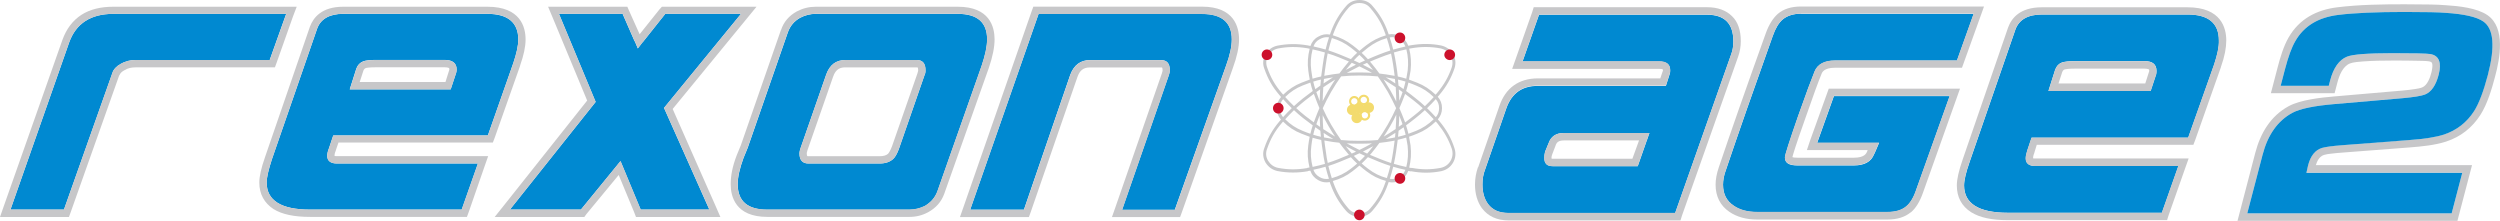 <?xml version="1.0" encoding="utf-8"?>
<!-- Generator: Adobe Illustrator 23.0.4, SVG Export Plug-In . SVG Version: 6.00 Build 0)  -->
<svg version="1.1" id="Livello_1" xmlns="http://www.w3.org/2000/svg" xmlns:xlink="http://www.w3.org/1999/xlink" x="0px" y="0px"
	 viewBox="0 0 315.46 27.88" style="enable-background:new 0 0 315.46 27.88;" xml:space="preserve">
<style type="text/css">
	.st0{fill-rule:evenodd;clip-rule:evenodd;fill:#808385;}
	.st1{fill:#0078AE;}
	.st2{fill:#039DCA;}
	.st3{fill:#575756;}
	.st4{fill:#EA7705;}
	.st5{fill:#AEAEAE;}
	.st6{opacity:0.3;}
	.st7{fill:url(#SVGID_1_);}
	.st8{fill:#828282;}
	.st9{fill:#808080;}
	.st10{opacity:0.6;}
	.st11{fill:#989897;}
	.st12{fill-rule:evenodd;clip-rule:evenodd;fill:#706E6E;}
	.st13{fill:#C7C7C9;}
	.st14{fill-rule:evenodd;clip-rule:evenodd;fill:#0089D1;}
	.st15{fill-rule:evenodd;clip-rule:evenodd;fill:#C7C7C9;}
	.st16{fill:#F3DB6E;}
	.st17{fill-rule:evenodd;clip-rule:evenodd;fill:#F3DB6E;}
	.st18{fill-rule:evenodd;clip-rule:evenodd;fill:#CC112C;}
	.st19{fill:#0089D1;}
	.st20{fill:#0DA9BA;}
	.st21{fill:#BABABA;}
</style>
<g>
	<path class="st13" d="M181.64,15.3c-0.07-0.08-0.14-0.16-0.21-0.24c0.35-0.4,0.53-0.87,0.53-1.42c0-0.55-0.18-1.03-0.54-1.43
		c0.07-0.08,0.15-0.17,0.22-0.25c0.88-1.05,1.46-2.07,1.89-3.32c0.21-0.63,0.15-1.26-0.18-1.82c-0.33-0.56-0.83-0.92-1.5-1.08
		c-1.28-0.25-2.46-0.25-3.82-0.03c-0.11,0.02-0.22,0.04-0.33,0.06c-0.19-0.51-0.51-0.9-0.96-1.16c-0.48-0.28-1-0.37-1.51-0.27
		c-0.03-0.1-0.07-0.19-0.1-0.29c-0.43-1.23-1.03-2.25-1.95-3.31C172.79,0.26,172.22,0,171.54,0c-0.67,0-1.24,0.25-1.67,0.75
		c-0.89,1.03-1.47,2.02-1.95,3.32c-0.03,0.1-0.07,0.19-0.1,0.29c-0.52-0.1-1.01-0.01-1.49,0.27c-0.48,0.26-0.8,0.66-0.97,1.17
		c-0.11-0.02-0.22-0.04-0.33-0.07c-1.35-0.23-2.54-0.22-3.85,0.03c-0.64,0.14-1.12,0.49-1.49,1.07l0,0.01
		c-0.33,0.58-0.39,1.21-0.15,1.83c0.46,1.32,1.03,2.31,1.89,3.31c0.07,0.09,0.15,0.17,0.22,0.26c-0.35,0.4-0.54,0.88-0.54,1.43
		c0,0.55,0.18,1.02,0.53,1.42c-0.07,0.08-0.14,0.16-0.21,0.24c-0.87,1.04-1.44,2.04-1.89,3.34c-0.24,0.62-0.18,1.25,0.15,1.84
		c0.36,0.57,0.85,0.92,1.49,1.07c0.68,0.13,1.32,0.19,1.98,0.19c0.6,0,1.22-0.05,1.86-0.16l0.03-0.03c0.1-0.02,0.2-0.04,0.29-0.05
		c0.17,0.52,0.5,0.92,0.98,1.19c0.33,0.19,0.67,0.29,1.04,0.29c0.14,0,0.29-0.01,0.43-0.04c0.04,0.1,0.07,0.21,0.11,0.31
		c0.48,1.3,1.06,2.29,1.95,3.32c0.44,0.5,1,0.75,1.67,0.75c0.67,0,1.24-0.26,1.65-0.75c0.92-1.07,1.52-2.09,1.95-3.32
		c0.04-0.11,0.07-0.21,0.11-0.31c0.15,0.03,0.3,0.05,0.45,0.05c0.37,0,0.73-0.1,1.06-0.29c0.45-0.26,0.77-0.65,0.96-1.16
		c0.11,0.02,0.22,0.04,0.33,0.06l0.03-0.02c0.66,0.12,1.27,0.18,1.89,0.18c0.63,0,1.25-0.06,1.91-0.19
		c0.66-0.15,1.16-0.51,1.49-1.07c0.33-0.56,0.39-1.2,0.18-1.83C183.11,17.4,182.54,16.4,181.64,15.3z M181.59,13.65
		c0,0.44-0.13,0.82-0.41,1.14c-0.38-0.42-0.75-0.79-1.11-1.14c0.37-0.35,0.73-0.73,1.1-1.14C181.45,12.83,181.59,13.2,181.59,13.65z
		 M177.62,18.4c0.1,0.98,0.05,1.81-0.17,2.67c-0.55-0.12-1.07-0.25-1.57-0.4c0.11-0.48,0.2-0.97,0.28-1.5
		c0.08-0.52,0.15-1.02,0.21-1.53c0.37-0.08,0.72-0.17,1.07-0.28C177.51,17.7,177.57,18.04,177.62,18.4z M175,22.47
		c-0.89-0.24-1.61-0.6-2.36-1.17c-0.3-0.23-0.57-0.44-0.82-0.67c0.27-0.25,0.53-0.52,0.79-0.8c0.45,0.2,0.92,0.39,1.41,0.59
		c0.49,0.2,0.95,0.36,1.42,0.51C175.32,21.45,175.17,21.95,175,22.47z M167.62,20.94c0.48-0.15,0.95-0.32,1.44-0.52
		c0.49-0.19,0.96-0.39,1.4-0.58c0.25,0.28,0.51,0.54,0.79,0.8c-0.26,0.23-0.52,0.44-0.81,0.66c-0.74,0.57-1.48,0.93-2.39,1.18
		C167.89,21.95,167.74,21.45,167.62,20.94z M165.63,21.06c-0.23-0.91-0.28-1.74-0.16-2.65c0.04-0.37,0.1-0.71,0.16-1.03
		c0.36,0.11,0.72,0.2,1.09,0.28c0.06,0.5,0.12,1,0.21,1.52c0.07,0.52,0.15,1.02,0.26,1.5C166.68,20.82,166.17,20.95,165.63,21.06z
		 M162.17,12.24c0.67-0.66,1.35-1.11,2.2-1.45c0.34-0.14,0.66-0.26,0.98-0.37c0.08,0.36,0.18,0.72,0.3,1.06
		c-0.41,0.3-0.81,0.6-1.23,0.93c-0.41,0.33-0.78,0.65-1.14,0.98C162.89,13.02,162.53,12.64,162.17,12.24z M165.46,8.89
		c-0.12-0.91-0.07-1.74,0.17-2.66c0.55,0.12,1.06,0.25,1.55,0.39c-0.1,0.48-0.19,0.98-0.26,1.5c-0.08,0.52-0.15,1.02-0.21,1.53
		c-0.37,0.08-0.73,0.17-1.09,0.28C165.57,9.6,165.51,9.26,165.46,8.89z M168.06,4.8c0.92,0.27,1.66,0.65,2.38,1.2
		c0.29,0.22,0.56,0.44,0.81,0.66c-0.28,0.26-0.54,0.52-0.79,0.8c-0.45-0.2-0.92-0.39-1.4-0.58c-0.49-0.19-0.96-0.37-1.44-0.52
		C167.75,5.85,167.89,5.33,168.06,4.8z M175.44,6.37c-0.47,0.15-0.93,0.32-1.42,0.51c-0.49,0.19-0.95,0.39-1.41,0.59
		c-0.26-0.28-0.52-0.55-0.79-0.8c0.25-0.22,0.52-0.44,0.82-0.67c0.74-0.56,1.45-0.93,2.35-1.19C175.17,5.33,175.31,5.84,175.44,6.37
		z M177.46,6.23c0.22,0.86,0.27,1.69,0.17,2.66c-0.06,0.37-0.12,0.71-0.18,1.04c-0.35-0.11-0.71-0.2-1.07-0.28
		c-0.06-0.5-0.12-1.01-0.21-1.53c-0.08-0.53-0.17-1.02-0.28-1.5C176.39,6.47,176.9,6.34,177.46,6.23z M172.51,19.38
		c-0.18-0.08-0.36-0.16-0.53-0.25c0.43-0.22,0.86-0.45,1.3-0.69c-0.17,0.22-0.35,0.44-0.53,0.67
		C172.66,19.2,172.59,19.29,172.51,19.38z M170.35,19.11c-0.19-0.22-0.37-0.44-0.55-0.67c0.44,0.24,0.88,0.47,1.31,0.69
		c-0.18,0.08-0.36,0.17-0.54,0.25C170.5,19.29,170.42,19.2,170.35,19.11z M170.57,7.92c0.18,0.08,0.36,0.16,0.53,0.24
		c-0.42,0.21-0.85,0.43-1.28,0.66c0.17-0.21,0.34-0.43,0.53-0.64C170.42,8.1,170.5,8.01,170.57,7.92z M172.74,8.19
		c0.18,0.22,0.35,0.43,0.51,0.64c-0.43-0.23-0.85-0.45-1.28-0.66c0.18-0.08,0.35-0.16,0.53-0.24C172.59,8.01,172.66,8.1,172.74,8.19
		z M176.19,12.82c-0.23-0.47-0.48-0.94-0.76-1.43c-0.29-0.49-0.57-0.94-0.85-1.37c0.54,0.33,1.04,0.65,1.54,0.98
		C176.15,11.59,176.18,12.19,176.19,12.82z M176.51,11.28c0.16,0.11,0.32,0.22,0.47,0.34c-0.04,0.11-0.07,0.22-0.11,0.32
		c-0.1,0.27-0.2,0.52-0.3,0.77C176.55,12.22,176.54,11.75,176.51,11.28z M176.17,13.65c-0.31,0.69-0.65,1.35-1.06,2.07
		c-0.42,0.72-0.82,1.35-1.25,1.95c-0.71,0.07-1.45,0.1-2.31,0.1c-0.87,0-1.62-0.03-2.33-0.1c-0.42-0.59-0.83-1.22-1.25-1.94
		c-0.41-0.71-0.75-1.38-1.06-2.07c0.31-0.69,0.65-1.35,1.06-2.07c0.43-0.73,0.83-1.36,1.26-1.95c0.75-0.08,1.5-0.11,2.33-0.11
		c0.82,0,1.56,0.04,2.3,0.11c0.43,0.6,0.83,1.23,1.26,1.95C175.51,12.29,175.85,12.96,176.17,13.65z M174.86,9.76
		c0.27,0.04,0.53,0.09,0.81,0.14c0.12,0.02,0.24,0.04,0.35,0.06c0.02,0.19,0.04,0.38,0.05,0.57
		C175.68,10.27,175.28,10.01,174.86,9.76z M173.12,9.19c-0.51-0.03-1.02-0.05-1.58-0.05c-0.56,0-1.08,0.02-1.6,0.05
		c0.54-0.29,1.07-0.56,1.59-0.82C172.07,8.63,172.59,8.9,173.12,9.19z M168.48,10.04c-0.28,0.42-0.56,0.87-0.85,1.36
		c-0.27,0.47-0.51,0.92-0.73,1.37c0.01-0.61,0.04-1.19,0.08-1.76C167.46,10.68,167.96,10.36,168.48,10.04z M167.01,10.53
		c0.02-0.19,0.03-0.38,0.05-0.57c0.12-0.02,0.23-0.04,0.35-0.07c0.27-0.05,0.53-0.09,0.79-0.13
		C167.79,10.02,167.4,10.27,167.01,10.53z M166.52,12.75c-0.1-0.26-0.2-0.53-0.3-0.81c-0.04-0.11-0.08-0.21-0.12-0.32
		c0.16-0.11,0.32-0.23,0.48-0.34C166.55,11.75,166.53,12.24,166.52,12.75z M166.9,14.53c0.22,0.45,0.46,0.9,0.73,1.37
		c0.28,0.48,0.55,0.92,0.83,1.33c-0.51-0.31-1-0.62-1.49-0.94C166.93,15.72,166.91,15.14,166.9,14.53z M166.58,16.02
		c-0.16-0.11-0.32-0.22-0.48-0.34c0.04-0.11,0.08-0.22,0.12-0.33c0.1-0.28,0.2-0.54,0.3-0.8C166.53,15.06,166.55,15.54,166.58,16.02
		z M168.24,17.54c-0.27-0.04-0.54-0.09-0.82-0.14c-0.12-0.02-0.24-0.04-0.35-0.06c-0.02-0.19-0.04-0.38-0.05-0.57
		C167.41,17.03,167.82,17.29,168.24,17.54z M169.94,18.09c0.5,0.03,1.02,0.04,1.6,0.04c0.57,0,1.09-0.01,1.58-0.04
		c-0.53,0.3-1.05,0.57-1.58,0.83C171.01,18.66,170.48,18.39,169.94,18.09z M174.6,17.24c0.28-0.42,0.55-0.86,0.83-1.34
		c0.28-0.49,0.53-0.95,0.76-1.43c-0.01,0.63-0.04,1.22-0.08,1.81C175.62,16.61,175.12,16.93,174.6,17.24z M176.08,16.76
		c-0.02,0.19-0.03,0.39-0.05,0.58c-0.12,0.02-0.23,0.04-0.35,0.07c-0.28,0.05-0.56,0.1-0.84,0.14
		C175.26,17.29,175.67,17.03,176.08,16.76z M176.56,14.58c0.1,0.25,0.2,0.5,0.3,0.77c0.04,0.11,0.08,0.22,0.11,0.32
		c-0.16,0.11-0.31,0.23-0.47,0.33C176.54,15.55,176.55,15.08,176.56,14.58z M177.22,15.23c-0.21-0.56-0.42-1.08-0.64-1.58
		c0.22-0.5,0.43-1.02,0.64-1.58c0.03-0.07,0.05-0.15,0.08-0.22c0.37,0.27,0.73,0.55,1.11,0.85c0.39,0.31,0.76,0.62,1.12,0.95
		c-0.36,0.33-0.72,0.64-1.12,0.95c-0.38,0.3-0.74,0.58-1.1,0.85C177.27,15.37,177.25,15.3,177.22,15.23z M178.64,12.41
		c-0.41-0.33-0.81-0.64-1.21-0.93c0.11-0.35,0.21-0.7,0.29-1.06c0.32,0.11,0.64,0.23,0.98,0.38c0.83,0.33,1.52,0.78,2.21,1.45
		c-0.38,0.42-0.74,0.8-1.11,1.15C179.43,13.05,179.05,12.73,178.64,12.41z M177.1,11.24c-0.21-0.15-0.42-0.3-0.63-0.44
		c-0.02-0.25-0.04-0.51-0.07-0.76c0.32,0.07,0.64,0.16,0.95,0.25C177.28,10.62,177.2,10.93,177.1,11.24z M175.79,8.18
		c0.07,0.47,0.14,0.93,0.19,1.39c-0.08-0.02-0.16-0.03-0.24-0.04c-0.58-0.11-1.13-0.19-1.68-0.25c-0.32-0.45-0.66-0.88-1.03-1.32
		c-0.05-0.06-0.11-0.12-0.16-0.18c0.42-0.18,0.84-0.36,1.29-0.53c0.47-0.19,0.92-0.35,1.37-0.49C175.63,7.2,175.71,7.67,175.79,8.18
		z M172.24,7.63c-0.24,0.11-0.47,0.21-0.7,0.32c-0.23-0.11-0.47-0.22-0.71-0.33c0.22-0.24,0.46-0.48,0.7-0.7
		C171.78,7.14,172.01,7.38,172.24,7.63z M168.93,7.23c0.44,0.18,0.87,0.35,1.28,0.53c-0.05,0.06-0.1,0.12-0.15,0.18
		c-0.37,0.44-0.72,0.87-1.05,1.33c-0.54,0.06-1.09,0.14-1.66,0.25c-0.08,0.01-0.16,0.03-0.25,0.05c0.05-0.46,0.12-0.92,0.19-1.39
		c0.07-0.5,0.15-0.98,0.24-1.44C168.01,6.88,168.46,7.04,168.93,7.23z M166.68,10.04c-0.02,0.25-0.05,0.5-0.07,0.76
		c-0.21,0.15-0.43,0.3-0.64,0.45c-0.1-0.31-0.19-0.62-0.26-0.95C166.03,10.2,166.35,10.11,166.68,10.04z M164.66,12.7
		c0.38-0.3,0.76-0.58,1.13-0.86c0.03,0.07,0.05,0.15,0.08,0.22c0.2,0.56,0.4,1.07,0.62,1.58c-0.22,0.5-0.42,1.02-0.62,1.57
		c-0.03,0.08-0.06,0.15-0.09,0.23c-0.37-0.27-0.74-0.55-1.12-0.85c-0.4-0.32-0.76-0.63-1.1-0.95
		C163.9,13.33,164.27,13.02,164.66,12.7z M164.42,14.89c0.42,0.33,0.83,0.64,1.23,0.93c-0.12,0.35-0.22,0.7-0.3,1.06
		c-0.32-0.11-0.65-0.23-0.98-0.37c-0.84-0.34-1.53-0.79-2.2-1.46c0.36-0.4,0.73-0.78,1.11-1.15
		C163.63,14.24,164.01,14.56,164.42,14.89z M165.97,16.05c0.21,0.15,0.43,0.3,0.64,0.45c0.02,0.25,0.04,0.51,0.07,0.76
		c-0.33-0.07-0.65-0.16-0.97-0.26C165.78,16.68,165.87,16.37,165.97,16.05z M167.3,19.12c-0.07-0.47-0.14-0.93-0.19-1.39
		c0.08,0.01,0.16,0.03,0.24,0.04c0.56,0.11,1.1,0.19,1.65,0.24c0.33,0.46,0.68,0.89,1.05,1.33c0.05,0.06,0.1,0.13,0.16,0.19
		c-0.41,0.18-0.84,0.35-1.28,0.53c-0.47,0.19-0.93,0.35-1.39,0.5C167.44,20.1,167.36,19.62,167.3,19.12z M170.83,19.67
		c0.24-0.11,0.48-0.22,0.71-0.33c0.23,0.11,0.47,0.22,0.7,0.33c-0.23,0.25-0.47,0.49-0.71,0.71
		C171.29,20.15,171.06,19.92,170.83,19.67z M174.16,20.07c-0.45-0.18-0.87-0.35-1.29-0.53c0.05-0.06,0.11-0.12,0.16-0.18
		c0.37-0.45,0.71-0.88,1.03-1.33c0.56-0.06,1.11-0.14,1.67-0.24c0.08-0.01,0.16-0.03,0.25-0.05c-0.05,0.46-0.12,0.92-0.19,1.39
		c-0.08,0.51-0.16,0.98-0.26,1.44C175.07,20.42,174.63,20.26,174.16,20.07z M176.41,17.26c0.03-0.25,0.05-0.51,0.07-0.76
		c0.21-0.14,0.42-0.29,0.63-0.44c0.1,0.31,0.18,0.62,0.26,0.95C177.05,17.1,176.73,17.19,176.41,17.26z M177.42,15.82
		c0.4-0.29,0.8-0.6,1.21-0.93c0.41-0.32,0.79-0.64,1.16-0.99c0.37,0.35,0.74,0.73,1.12,1.15c-0.7,0.67-1.39,1.12-2.22,1.46
		c-0.34,0.14-0.66,0.26-0.97,0.37C177.63,16.52,177.54,16.17,177.42,15.82z M178.11,6.09c0.63-0.11,1.22-0.16,1.8-0.16
		c0.62,0,1.24,0.06,1.87,0.18c0.56,0.13,0.98,0.43,1.25,0.9c0.27,0.47,0.32,0.99,0.15,1.51c-0.42,1.22-0.97,2.17-1.83,3.2
		c-0.07,0.08-0.13,0.16-0.2,0.23c-0.73-0.69-1.45-1.17-2.32-1.51c-0.36-0.15-0.7-0.28-1.04-0.4c0.07-0.35,0.14-0.71,0.2-1.11
		c0.11-1.02,0.05-1.88-0.17-2.79C177.92,6.13,178.02,6.11,178.11,6.09z M175.65,4.69c0.31,0,0.62,0.09,0.91,0.26
		c0.36,0.21,0.62,0.51,0.78,0.92c-0.54,0.12-1.05,0.25-1.54,0.39c-0.12-0.52-0.27-1.02-0.44-1.54
		C175.46,4.7,175.55,4.69,175.65,4.69z M170.15,1c0.36-0.41,0.83-0.62,1.39-0.62c0.57,0,1.02,0.21,1.36,0.62
		c0.9,1.04,1.46,2,1.88,3.2c0.03,0.09,0.06,0.17,0.09,0.26c-0.94,0.28-1.69,0.66-2.46,1.25c-0.32,0.24-0.6,0.47-0.87,0.71
		c-0.27-0.24-0.56-0.48-0.87-0.71c-0.75-0.58-1.53-0.97-2.49-1.26c0.03-0.08,0.06-0.17,0.09-0.25C168.74,2.94,169.3,1.98,170.15,1z
		 M166.52,4.95L166.52,4.95c0.3-0.17,0.6-0.26,0.91-0.26c0.09,0,0.18,0.01,0.27,0.02c-0.17,0.52-0.31,1.03-0.43,1.54
		c-0.49-0.14-0.99-0.27-1.53-0.39C165.88,5.46,166.13,5.16,166.52,4.95z M159.9,8.52c-0.19-0.51-0.15-1.03,0.12-1.5
		c0.31-0.49,0.71-0.78,1.24-0.9c1.28-0.24,2.39-0.25,3.71-0.03c0.1,0.02,0.2,0.04,0.29,0.06c-0.24,0.96-0.3,1.83-0.17,2.79
		c0.05,0.39,0.11,0.75,0.18,1.1c-0.34,0.12-0.69,0.25-1.05,0.4c-0.88,0.35-1.6,0.83-2.3,1.51c-0.07-0.08-0.13-0.15-0.2-0.23
		C160.89,10.75,160.34,9.8,159.9,8.52z M161.5,13.65c0-0.44,0.13-0.82,0.41-1.14c0.36,0.4,0.72,0.78,1.09,1.14
		c-0.38,0.36-0.74,0.74-1.1,1.13C161.63,14.46,161.5,14.09,161.5,13.65z M164.97,21.18l-0.03,0.03c-1.31,0.22-2.41,0.21-3.68-0.03
		c-0.54-0.12-0.94-0.41-1.25-0.9c-0.28-0.48-0.32-1-0.12-1.51c0.44-1.26,0.98-2.22,1.83-3.22c0.06-0.07,0.12-0.14,0.18-0.21
		c0.7,0.69,1.42,1.17,2.31,1.52c0.36,0.15,0.7,0.28,1.05,0.4c-0.07,0.35-0.13,0.71-0.18,1.1c-0.13,0.95-0.07,1.82,0.16,2.77
		C165.16,21.14,165.07,21.16,164.97,21.18z M166.52,22.35L166.52,22.35c-0.39-0.22-0.65-0.52-0.79-0.93
		c0.53-0.11,1.04-0.23,1.53-0.38c0.12,0.5,0.26,1,0.43,1.52C167.26,22.63,166.88,22.56,166.52,22.35z M172.9,26.31
		c-0.34,0.41-0.79,0.62-1.36,0.62c-0.56,0-1.03-0.21-1.39-0.62c-0.86-0.99-1.42-1.95-1.88-3.2c-0.03-0.09-0.06-0.18-0.09-0.27
		c0.94-0.26,1.72-0.64,2.49-1.24c0.31-0.23,0.59-0.47,0.87-0.71c0.27,0.24,0.56,0.47,0.87,0.71c0.79,0.6,1.54,0.98,2.47,1.23
		c-0.03,0.09-0.06,0.19-0.1,0.28C174.37,24.31,173.81,25.26,172.9,26.31z M176.56,22.35c-0.36,0.21-0.77,0.28-1.19,0.21
		c0.17-0.51,0.31-1.01,0.43-1.52c0.49,0.15,1,0.28,1.54,0.39C177.18,21.84,176.92,22.14,176.56,22.35z M183.04,20.29
		c-0.27,0.47-0.69,0.77-1.24,0.89c-1.26,0.24-2.39,0.24-3.68,0l-0.03,0.02c-0.09-0.02-0.18-0.03-0.27-0.05
		c0.22-0.9,0.28-1.77,0.17-2.8c-0.06-0.39-0.12-0.75-0.19-1.1c0.34-0.11,0.68-0.24,1.04-0.39c0.87-0.35,1.6-0.83,2.33-1.53
		c0.06,0.07,0.12,0.14,0.19,0.21c0.86,1.06,1.41,2.02,1.83,3.22C183.36,19.29,183.31,19.82,183.04,20.29z"/>
	<path class="st14" d="M8.73,5.35l-7.41,21.1h6.75l6.12-17.26c0.13-0.43,0.5-0.83,1.03-1.12c0.56-0.33,1.19-0.5,1.88-0.5h16.93
		l2.08-5.82H14.29C11.44,1.75,9.59,2.97,8.73,5.35z"/>
	<path class="st15" d="M37.44,0.85h-1.32H14.29c-1.59,0-2.94,0.33-4.03,1.03C9.16,2.6,8.37,3.66,7.87,5.05l-7.44,21.1L0,27.38h1.32
		h6.75H8.7l0.23-0.63l6.12-17.26h0.03c0.07-0.26,0.36-0.5,0.63-0.63c0.4-0.26,0.86-0.36,1.39-0.36h16.93h0.66l0.23-0.63l2.05-5.79
		L37.44,0.85z M1.32,26.45l7.41-21.1c0.86-2.38,2.71-3.6,5.56-3.6h21.83l-2.08,5.82H17.1c-0.69,0-1.32,0.17-1.89,0.5
		c-0.53,0.3-0.89,0.69-1.03,1.12L8.07,26.45H1.32z"/>
	<path class="st14" d="M65.4,4.99c0-2.15-1.32-3.24-3.9-3.24H43.31c-1.75,0-2.88,0.66-3.31,1.92L34.31,20.1
		c-0.43,1.32-0.66,2.28-0.66,2.94c0,2.25,1.82,3.41,5.46,3.41h19.15l2.05-5.82H42.51c-0.79,0-1.22-0.33-1.22-0.96
		c0-0.26,0.07-0.6,0.23-0.99l0.53-1.59h19.51l3.21-9.13C65.17,6.77,65.4,5.78,65.4,4.99z M57.56,9.19l-0.69,2.08H45.09h-0.03h-0.93
		l0.83-2.61c0.17-0.46,0.46-0.76,0.89-0.93c0.3-0.1,0.83-0.17,1.55-0.17h8.7c0.99,0,1.52,0.4,1.52,1.22
		C57.63,8.92,57.59,9.05,57.56,9.19z"/>
	<path class="st15" d="M61.5,0.85H43.31c-2.71,0-3.77,1.36-4.2,2.51L33.45,19.8c-0.5,1.42-0.73,2.48-0.73,3.24
		c0,1.45,0.63,2.58,1.79,3.34c1.06,0.66,2.58,0.99,4.6,0.99h19.15h0.66l0.23-0.63l2.02-5.82l0.43-1.22h-1.29H42.51
		c-0.17,0-0.26,0-0.3-0.03c0-0.1,0-0.3,0.17-0.69v-0.03l0.33-0.96h18.85h0.63l0.23-0.6l3.21-9.09V8.26
		c0.46-1.29,0.69-2.38,0.69-3.27C66.32,3.43,65.7,0.85,61.5,0.85 M33.65,23.04c0-0.66,0.23-1.62,0.66-2.94L40,3.66
		c0.43-1.26,1.55-1.92,3.31-1.92H61.5c2.58,0,3.9,1.09,3.9,3.24c0,0.79-0.23,1.79-0.63,2.98l-3.21,9.13H42.05l-0.53,1.59
		c-0.17,0.4-0.23,0.73-0.23,0.99c0,0.63,0.43,0.96,1.22,0.96h17.79l-2.05,5.82H39.11C35.47,26.45,33.65,25.29,33.65,23.04
		 M56.11,7.57h-8.7c-0.73,0-1.26,0.07-1.55,0.17c-0.43,0.17-0.73,0.46-0.89,0.93l-0.83,2.61h0.93h0.03h11.77l0.69-2.08
		c0.03-0.13,0.07-0.26,0.07-0.4C57.63,7.96,57.1,7.57,56.11,7.57 M46.15,8.59c0.1-0.03,0.43-0.1,1.26-0.1h8.7
		c0.43,0,0.53,0.1,0.56,0.1c0,0,0.03,0.07,0.03,0.2c0,0.03,0,0.07-0.03,0.1l-0.46,1.46H45.39l0.46-1.42
		C45.92,8.72,46.02,8.66,46.15,8.59z"/>
	<polygon class="st14" points="81.04,5.38 80.48,6.11 80.12,5.25 80.05,5.15 78.56,1.74 70.53,1.74 75.16,12.86 64.34,26.45 
		73.3,26.45 78.3,20.33 80.84,26.45 89.51,26.45 83.79,13.62 93.51,1.74 83.95,1.74 81.14,5.28 	"/>
	<path class="st15" d="M95.46,0.85h-1.95h-9.56h-0.43l-0.3,0.33l-2.51,3.14l-1.32-2.94l-0.23-0.53h-0.6h-8.04h-1.36l0.53,1.26
		l4.4,10.58l-10.48,13.2l-1.19,1.49h1.92h8.96h0.43L74,27.01l4.07-4.93l1.95,4.7l0.23,0.6h0.6h8.66h1.39l-0.56-1.29l-5.46-12.34
		l9.36-11.41L95.46,0.85z M81.14,5.28l2.81-3.54h9.56l-9.72,11.87l5.72,12.83h-8.66l-2.55-6.12l-4.99,6.12h-8.96l10.81-13.59
		L70.53,1.74h8.04l1.49,3.41l0.07,0.1l0.36,0.86l0.56-0.73L81.14,5.28z"/>
	<path class="st14" d="M118.28,24.17l5.59-15.87c0.46-1.36,0.69-2.45,0.69-3.34c0-2.12-1.22-3.21-3.7-3.21h-17.92
		c-0.69,0-1.36,0.17-1.98,0.5c-0.76,0.43-1.26,1.03-1.55,1.85l-5.06,14.55l-0.53,1.29c-0.46,1.26-0.73,2.38-0.73,3.31
		c0,2.15,1.26,3.21,3.74,3.21h17.92c0.69,0,1.36-0.17,1.95-0.46C117.45,25.56,117.98,24.96,118.28,24.17z M116.66,9.48l-3.24,9.33
		c-0.23,0.6-0.46,1.03-0.73,1.26c-0.4,0.36-0.96,0.56-1.69,0.56h-9c-0.73,0-1.12-0.43-1.12-1.26c0-0.23,0.07-0.46,0.13-0.66
		l3.24-9.29c0.43-1.22,1.22-1.85,2.45-1.85h8.96c0.76,0,1.12,0.43,1.12,1.29C116.79,9.09,116.76,9.29,116.66,9.48z"/>
	<path class="st14" d="M154.7,8.31c0.5-1.36,0.73-2.45,0.73-3.34c0-2.15-1.26-3.21-3.74-3.21h-20.64l-8.63,24.7h6.78l5.85-17.03
		c0.46-1.22,1.29-1.85,2.48-1.85h8.96c0.76,0,1.12,0.43,1.12,1.29c0,0.23-0.07,0.43-0.13,0.63l-5.89,16.97h6.65L154.7,8.31z"/>
	<path class="st14" d="M187.39,21.41c-0.23,0.57-0.33,1.21-0.33,1.88c0,0.97,0.23,1.81,0.7,2.45c0.57,0.77,1.41,1.14,2.58,1.14
		h21.04l7.07-20.03c0.2-0.5,0.27-1.07,0.27-1.64c0-2.24-1.11-3.35-3.32-3.35h-21.2l-2.08,5.9h17.22c0.94,0,1.41,0.37,1.41,1.11
		c0,0.17,0,0.33-0.07,0.5l-0.47,1.47h-16.15c-2.01,0-3.32,0.94-3.99,2.85L187.39,21.41z M194.96,19.16l0.44-1.07
		c0.3-0.87,0.94-1.31,1.94-1.31h10.79l-0.3,0.87l-0.03,0.07l-1.14,3.25h-10.72c-0.74,0-1.07-0.34-1.07-1.04
		C194.86,19.7,194.9,19.43,194.96,19.16z"/>
	<path class="st15" d="M215.4,0.91h-21.2h-0.67l-0.2,0.64l-2.08,5.9l-0.44,1.24h1.31h17.22c0.3,0,0.44,0.03,0.47,0.07
		c0,0,0.03,0.03,0.03,0.1c0,0.07-0.03,0.13-0.07,0.23l-0.27,0.8h-15.44c-2.41,0-4.09,1.21-4.86,3.48l-2.68,7.74h-0.03
		c-0.23,0.67-0.37,1.41-0.37,2.18c0,1.17,0.3,2.18,0.87,2.98l0.03,0.03c0.74,0.97,1.84,1.51,3.32,1.51h21.04h0.67l0.2-0.64l7.07-20
		c0.23-0.64,0.34-1.31,0.34-1.98c0-1.37-0.37-2.45-1.11-3.15C217.81,1.31,216.77,0.91,215.4,0.91 M192.12,7.74l2.08-5.9h21.2
		c2.21,0,3.32,1.11,3.32,3.35c0,0.57-0.07,1.14-0.27,1.64l-7.07,20.03h-21.04c-1.17,0-2.01-0.37-2.58-1.14
		c-0.47-0.64-0.7-1.47-0.7-2.45c0-0.67,0.1-1.31,0.33-1.88l2.68-7.74c0.67-1.91,1.98-2.85,3.99-2.85h16.15l0.47-1.47
		c0.07-0.17,0.07-0.33,0.07-0.5c0-0.74-0.47-1.11-1.41-1.11H192.12z M208.13,16.78h-10.79c-1,0-1.64,0.44-1.94,1.31l-0.44,1.07
		c-0.07,0.27-0.1,0.54-0.1,0.77c0,0.7,0.33,1.04,1.07,1.04h10.72l1.14-3.25l0.03-0.07L208.13,16.78z M195.87,19.46l0.4-1.04
		c0.13-0.44,0.37-0.7,1.07-0.7h9.48l-0.84,2.31h-10.05c-0.07,0-0.1,0-0.13,0c0-0.03-0.03-0.07-0.03-0.1
		C195.77,19.8,195.8,19.63,195.87,19.46 M195.8,20.1"/>
	<path class="st14" d="M227.27,1.73c-1.01,0-1.78,0.27-2.34,0.74c-0.47,0.4-0.9,1.11-1.24,2.08c-2.38,6.67-4.35,12.29-5.9,16.88
		c-0.27,0.7-0.37,1.34-0.37,1.88c0,1.17,0.44,2.04,1.34,2.65c0.77,0.54,1.74,0.8,2.95,0.8h16.48c1.01,0,1.78-0.23,2.34-0.7
		c0.5-0.4,0.94-1.11,1.27-2.11l4.22-11.82h-14.61l-2.11,5.9h7.81c-0.13,0.33-0.27,0.64-0.37,0.87l-0.03,0.07
		c-0.1,0.27-0.2,0.44-0.23,0.5c-0.37,0.94-1.21,1.41-2.55,1.41h-7.13c-1.07,0-1.57-0.33-1.57-1c0-0.3,0.57-2.04,1.67-5.23
		c1-2.85,1.71-4.72,2.08-5.63c0.37-0.9,1.24-1.37,2.55-1.37h15.41l2.11-5.9H227.27z"/>
	<path class="st15" d="M250.35,0.82h-1.31h-21.77c-1.21,0-2.21,0.3-2.95,0.94c-0.6,0.54-1.11,1.34-1.51,2.45
		c-2.41,6.7-4.39,12.36-5.93,16.92c-0.27,0.8-0.4,1.51-0.4,2.18c0,1.47,0.6,2.65,1.74,3.42c0.94,0.64,2.11,0.97,3.48,0.97h16.48
		c1.21,0,2.18-0.3,2.91-0.9h0.03c0.64-0.54,1.14-1.37,1.54-2.51l4.22-11.86l0.44-1.24h-1.31h-14.61h-0.64l-0.23,0.64l-2.11,5.86
		L228,18.94h1.31h6.4l-0.07,0.03l-0.03,0.13c-0.1,0.23-0.3,0.8-1.67,0.8h-7.13c-0.37,0-0.57-0.03-0.64-0.07
		c0.07-0.3,0.37-1.34,1.64-4.92c0.97-2.81,1.67-4.69,2.04-5.59c0.07-0.2,0.33-0.77,1.67-0.77h15.41h0.64l0.23-0.64l2.11-5.86
		L250.35,0.82z M217.42,23.3c0-0.54,0.1-1.17,0.37-1.88c1.54-4.59,3.52-10.22,5.9-16.88c0.33-0.97,0.77-1.67,1.24-2.08
		c0.57-0.47,1.34-0.74,2.34-0.74h21.77l-2.11,5.9h-15.41c-1.31,0-2.18,0.47-2.55,1.37c-0.37,0.9-1.07,2.78-2.08,5.63
		c-1.11,3.18-1.67,4.92-1.67,5.23c0,0.67,0.5,1,1.57,1h7.13c1.34,0,2.18-0.47,2.55-1.41c0.03-0.07,0.13-0.23,0.23-0.5l0.03-0.07
		c0.1-0.23,0.23-0.54,0.37-0.87h-7.81l2.11-5.9h14.61l-4.22,11.82c-0.33,1-0.77,1.71-1.27,2.11c-0.57,0.47-1.34,0.7-2.34,0.7h-16.48
		c-1.21,0-2.18-0.27-2.95-0.8C217.85,25.34,217.42,24.47,217.42,23.3z"/>
	<path class="st14" d="M279.99,5.11c0-2.18-1.31-3.28-3.95-3.28h-18.39c-1.78,0-2.91,0.67-3.35,1.94l-5.76,16.65
		c-0.47,1.34-0.7,2.31-0.7,2.98c0,2.28,1.84,3.45,5.53,3.45h19.43l2.08-5.9h-18.02c-0.84,0-1.24-0.34-1.24-0.97
		c0-0.27,0.07-0.6,0.2-1l0.54-1.61h19.76l3.28-9.25C279.79,6.92,280.02,5.91,279.99,5.11z M272.08,9.36l-0.7,2.11h-11.93h-0.03
		h-0.94l0.84-2.65c0.17-0.47,0.44-0.77,0.87-0.94c0.33-0.1,0.87-0.17,1.61-0.17h8.81c1,0,1.51,0.4,1.51,1.24
		C272.11,9.1,272.11,9.23,272.08,9.36z"/>
	<path class="st15" d="M276.03,0.92h-18.39c-2.75,0-3.82,1.37-4.25,2.55l-5.73,16.65c-0.5,1.44-0.74,2.51-0.74,3.28
		c0,1.47,0.6,2.61,1.81,3.38c1.07,0.67,2.58,1,4.62,1h19.43h0.67l0.2-0.64l2.08-5.9l0.44-1.24h-1.31h-18.02c-0.17,0-0.27,0-0.3-0.03
		c0-0.1,0-0.3,0.17-0.7v-0.03l0.3-0.97h19.09h0.67l0.23-0.6l3.25-9.21V8.43c0.47-1.31,0.67-2.41,0.67-3.32
		C280.92,3.54,280.29,0.92,276.03,0.92 M247.83,23.4c0-0.67,0.23-1.64,0.7-2.98l5.76-16.65c0.44-1.27,1.57-1.94,3.35-1.94h18.39
		c2.65,0,3.95,1.11,3.95,3.28c0.03,0.8-0.2,1.81-0.6,3.01l-3.28,9.25h-19.76l-0.54,1.61c-0.13,0.4-0.2,0.74-0.2,1
		c0,0.64,0.4,0.97,1.24,0.97h18.02l-2.08,5.9h-19.43C249.67,26.85,247.83,25.68,247.83,23.4 M270.61,7.72h-8.81
		c-0.74,0-1.27,0.07-1.61,0.17c-0.44,0.17-0.7,0.47-0.87,0.94l-0.84,2.65h0.94h0.03h11.93l0.7-2.11c0.03-0.13,0.03-0.27,0.03-0.4
		C272.11,8.13,271.61,7.72,270.61,7.72z M260.52,8.76c0.1-0.03,0.47-0.1,1.27-0.1h8.81c0.4,0,0.54,0.1,0.57,0.1
		c0,0,0.03,0.07,0.03,0.2c0,0.03-0.03,0.07-0.03,0.1l-0.47,1.47h-10.95l0.47-1.44C260.29,8.93,260.36,8.83,260.52,8.76 M260.49,8.76
		h0.03H260.49z"/>
	<g>
		<path class="st16" d="M172.09,13.28c-0.38,0-0.68-0.29-0.68-0.65c0-0.38,0.31-0.68,0.68-0.68c0.38,0,0.68,0.31,0.68,0.68
			C172.77,12.99,172.47,13.28,172.09,13.28z M172.09,12.21c-0.23,0-0.41,0.19-0.41,0.41c0,0.22,0.18,0.39,0.41,0.39
			c0.24,0,0.41-0.17,0.41-0.39C172.5,12.4,172.32,12.21,172.09,12.21z"/>
	</g>
	<g>
		<path class="st17" d="M171.54,12.97c-0.38,0-0.68,0.3-0.68,0.68c0,0.38,0.3,0.68,0.68,0.68c0.36,0,0.66-0.3,0.66-0.68
			C172.2,13.27,171.9,12.97,171.54,12.97"/>
	</g>
	<g>
		<path class="st17" d="M170.62,13.19c-0.36,0-0.66,0.3-0.66,0.68c0,0.36,0.3,0.66,0.66,0.66c0.38,0,0.68-0.3,0.68-0.66
			C171.3,13.49,171,13.19,170.62,13.19"/>
	</g>
	<g>
		<path class="st17" d="M171.21,14.2c-0.38,0-0.68,0.3-0.68,0.68c0,0.36,0.3,0.66,0.68,0.66c0.38,0,0.68-0.3,0.68-0.66
			C171.9,14.5,171.6,14.2,171.21,14.2"/>
	</g>
	<g>
		<path class="st17" d="M172.7,12.91c-0.36,0-0.66,0.3-0.66,0.66c0,0.38,0.3,0.68,0.66,0.68c0.38,0,0.68-0.3,0.68-0.68
			C173.39,13.21,173.09,12.91,172.7,12.91"/>
	</g>
	<g>
		<path class="st16" d="M170.88,13.47c-0.35,0-0.65-0.31-0.65-0.68c0-0.37,0.3-0.68,0.65-0.68c0.38,0,0.68,0.31,0.68,0.68
			C171.56,13.17,171.26,13.47,170.88,13.47z M170.88,12.38c-0.21,0-0.39,0.19-0.39,0.41c0,0.22,0.18,0.41,0.39,0.41
			c0.23,0,0.41-0.19,0.41-0.41C171.29,12.56,171.11,12.38,170.88,12.38z"/>
	</g>
	<g>
		<path class="st16" d="M172.22,15.22c-0.38,0-0.68-0.31-0.68-0.68c0-0.37,0.3-0.65,0.68-0.65c0.38,0,0.68,0.29,0.68,0.65
			C172.9,14.91,172.59,15.22,172.22,15.22z M172.22,14.15c-0.24,0-0.41,0.17-0.41,0.39c0,0.23,0.19,0.41,0.41,0.41
			c0.23,0,0.41-0.19,0.41-0.41C172.63,14.32,172.45,14.15,172.22,14.15z"/>
	</g>
	<path class="st18" d="M159.86,6.24c-0.36,0-0.66,0.3-0.66,0.68c0,0.36,0.3,0.66,0.66,0.66c0.38,0,0.68-0.3,0.68-0.66
		C160.54,6.54,160.24,6.24,159.86,6.24"/>
	<path class="st18" d="M171.54,26.45c-0.38,0-0.68,0.3-0.68,0.66c0,0.38,0.3,0.68,0.68,0.68c0.36,0,0.66-0.3,0.66-0.68
		C172.2,26.76,171.9,26.45,171.54,26.45"/>
	<path class="st18" d="M176.66,21.83c-0.38,0-0.68,0.3-0.68,0.68c0,0.38,0.3,0.68,0.68,0.68c0.36,0,0.66-0.3,0.66-0.68
		C177.32,22.13,177.02,21.83,176.66,21.83"/>
	<path class="st18" d="M176.66,4.1c-0.38,0-0.68,0.3-0.68,0.68c0,0.38,0.3,0.68,0.68,0.68c0.36,0,0.66-0.3,0.66-0.68
		C177.32,4.4,177.02,4.1,176.66,4.1"/>
	<path class="st18" d="M182.93,6.24c-0.36,0-0.68,0.3-0.68,0.68c0,0.36,0.33,0.66,0.68,0.66c0.38,0,0.68-0.3,0.68-0.66
		C183.61,6.54,183.31,6.24,182.93,6.24"/>
	<path class="st18" d="M161.31,12.97c-0.38,0-0.68,0.3-0.68,0.68c0,0.38,0.3,0.68,0.68,0.68c0.36,0,0.66-0.3,0.66-0.68
		C161.97,13.27,161.67,12.97,161.31,12.97"/>
	<path class="st15" d="M313.89,1.92c-1.33-0.92-3.65-1.16-5.23-1.26c-0.64-0.06-1.3-0.07-1.94-0.09c-1.1-0.02-2.2-0.03-3.3-0.03
		c-2.79,0-5.72,0.04-8.48,0.38c-2.63,0.32-4.81,1.47-6.15,3.8c-0.64,1.11-1.06,2.52-1.38,3.75l-0.86,3.29h8.04l0.36-1.37
		c0.23-0.87,0.66-2.01,1.57-2.38c0.41-0.17,1.25-0.23,1.69-0.26c1.22-0.09,2.47-0.11,3.7-0.11c1.06,0,2.13,0,3.19,0.03
		c0.43,0.01,0.99,0.01,1.42,0.07c0.1,0.02,0.24,0.06,0.31,0.13c0.21,0.24,0.04,1.04-0.03,1.3c-0.16,0.62-0.5,1.6-1.16,1.86
		c-0.25,0.1-0.59,0.16-0.86,0.2c-0.55,0.09-1.12,0.15-1.67,0.2l-8.58,0.74c-1.67,0.14-4.23,0.42-5.72,1.22
		c-2.3,1.24-3.58,3.42-4.23,5.9l-2.24,8.57h27.75l1.84-7.02h-19.71c0.17-0.55,0.46-1.1,1.03-1.29c0.24-0.08,0.56-0.12,0.81-0.15
		c0.52-0.07,1.05-0.11,1.57-0.15l8.46-0.65c1.44-0.11,3.17-0.28,4.55-0.73c1.84-0.6,3.29-1.73,4.34-3.36
		c0.88-1.37,1.45-3.29,1.86-4.85C315.44,7.42,316.2,3.52,313.89,1.92z M313.92,9.44c-0.55,2.09-1.13,3.61-1.74,4.57
		c-0.93,1.44-2.2,2.42-3.83,2.97c-0.94,0.3-2.38,0.54-4.32,0.68l-8.46,0.65c-1.3,0.1-2.17,0.22-2.6,0.35
		c-0.85,0.27-1.42,0.99-1.73,2.16c-0.07,0.26-0.14,0.59-0.22,0.98h19.68l-1.34,5.12h-25.79l1.93-7.38c0.66-2.54,1.92-4.31,3.76-5.3
		c0.96-0.52,2.75-0.89,5.35-1.11l8.58-0.74c1.4-0.13,2.33-0.28,2.8-0.46c0.81-0.32,1.38-1.16,1.73-2.5c0.4-1.54,0.05-2.42-1.05-2.61
		c-0.49-0.08-2.08-0.11-4.77-0.11c-3.11,0-5.02,0.15-5.75,0.44c-1,0.41-1.71,1.41-2.13,3.02l-0.17,0.66h-6.07l0.55-2.1
		c0.41-1.56,0.83-2.73,1.29-3.52c1.09-1.92,2.9-3.02,5.44-3.33c2.01-0.25,4.8-0.37,8.37-0.37c2.66,0,4.38,0.04,5.16,0.11
		c2.34,0.15,3.92,0.51,4.76,1.09C314.66,3.62,314.86,5.86,313.92,9.44z"/>
	<path class="st15" d="M120.86,0.85h-17.92c-0.86,0-1.65,0.2-2.41,0.6c-0.96,0.53-1.65,1.32-1.98,2.35V3.76l-5.06,14.55l-0.53,1.29
		c-0.53,1.36-0.76,2.58-0.76,3.64c0,1.55,0.6,4.13,4.63,4.13h17.92c0.86,0,1.65-0.2,2.38-0.6c0.96-0.53,1.65-1.29,2.02-2.32
		l5.62-15.87c0.5-1.46,0.73-2.65,0.73-3.64C125.49,3.4,124.89,0.85,120.86,0.85 M93.08,23.24c0-0.93,0.26-2.05,0.73-3.31l0.53-1.29
		l5.06-14.55c0.3-0.83,0.79-1.42,1.55-1.85c0.63-0.33,1.29-0.5,1.98-0.5h17.92c2.48,0,3.7,1.09,3.7,3.21c0,0.89-0.23,1.98-0.69,3.34
		l-5.59,15.87c-0.3,0.79-0.83,1.39-1.59,1.82c-0.6,0.3-1.26,0.46-1.95,0.46H96.81C94.33,26.45,93.08,25.39,93.08,23.24 M93.47,18.35
		v-0.03V18.35z M115.66,7.57h-8.96c-1.22,0-2.02,0.63-2.45,1.85l-3.24,9.29c-0.07,0.2-0.13,0.43-0.13,0.66
		c0,0.83,0.4,1.26,1.12,1.26h9c0.73,0,1.29-0.2,1.69-0.56c0.26-0.23,0.5-0.66,0.73-1.26l3.24-9.33c0.1-0.2,0.13-0.4,0.13-0.63
		C116.79,8,116.42,7.57,115.66,7.57 M101.87,19.7c-0.03-0.03-0.07-0.13-0.07-0.33c0-0.13,0.03-0.23,0.07-0.33v-0.03l3.24-9.29
		c0.36-1.09,0.99-1.22,1.59-1.22h8.96c0.1,0,0.13,0,0.13,0c0.03,0.03,0.07,0.17,0.07,0.36c0,0.1-0.03,0.2-0.07,0.3v0.03l-3.24,9.29
		c-0.23,0.6-0.43,0.86-0.5,0.93c-0.23,0.2-0.56,0.3-1.06,0.3h-9C101.94,19.7,101.87,19.7,101.87,19.7 M112.56,18.48 M112.06,19.44
		v-0.03V19.44z M101.84,19.7"/>
	<path class="st15" d="M151.69,0.84h-20.64h-0.66l-0.23,0.63l-8.6,24.7l-0.43,1.22h1.29h6.78h0.63l0.23-0.63l5.89-17.03
		c0.3-0.86,0.76-1.22,1.59-1.22h8.96c0.07,0,0.13,0,0.13,0c0.03,0.03,0.07,0.17,0.07,0.36c0,0.1-0.03,0.2-0.07,0.3V9.2l-5.89,16.97
		l-0.43,1.22h1.29h6.65h0.66l0.23-0.63l6.42-18.16c0.53-1.45,0.79-2.65,0.79-3.64C156.35,3.42,155.73,0.84,151.69,0.84
		 M122.42,26.47l8.63-24.7h20.64c2.48,0,3.74,1.06,3.74,3.21c0,0.89-0.23,1.98-0.73,3.34l-6.45,18.16h-6.65l5.89-16.97
		c0.07-0.2,0.13-0.4,0.13-0.63c0-0.86-0.36-1.29-1.12-1.29h-8.96c-1.19,0-2.02,0.63-2.48,1.85l-5.85,17.03H122.42z"/>
	<path class="st19" d="M310.7,21.8l-1.34,5.12h-25.79l1.93-7.38c0.66-2.54,1.92-4.31,3.76-5.3c0.96-0.52,2.75-0.89,5.35-1.11
		l8.58-0.74c1.4-0.13,2.33-0.28,2.8-0.46c0.81-0.32,1.38-1.16,1.73-2.5c0.4-1.54,0.05-2.42-1.05-2.61
		c-0.49-0.08-2.08-0.11-4.77-0.11c-3.11,0-5.02,0.15-5.75,0.44c-1,0.41-1.71,1.41-2.13,3.02l-0.17,0.66h-6.07l0.55-2.1
		c0.41-1.56,0.83-2.73,1.29-3.52c1.09-1.92,2.9-3.02,5.44-3.33c2.01-0.25,4.8-0.37,8.37-0.37c2.66,0,4.38,0.04,5.16,0.11
		c2.34,0.15,3.92,0.51,4.76,1.09c1.32,0.91,1.51,3.16,0.58,6.74c-0.55,2.09-1.13,3.61-1.74,4.57c-0.93,1.44-2.2,2.42-3.83,2.97
		c-0.94,0.3-2.38,0.54-4.32,0.68l-8.46,0.65c-1.3,0.1-2.17,0.22-2.6,0.35c-0.85,0.27-1.42,0.99-1.73,2.16
		c-0.07,0.26-0.14,0.59-0.22,0.98H310.7z"/>
</g>
</svg>
